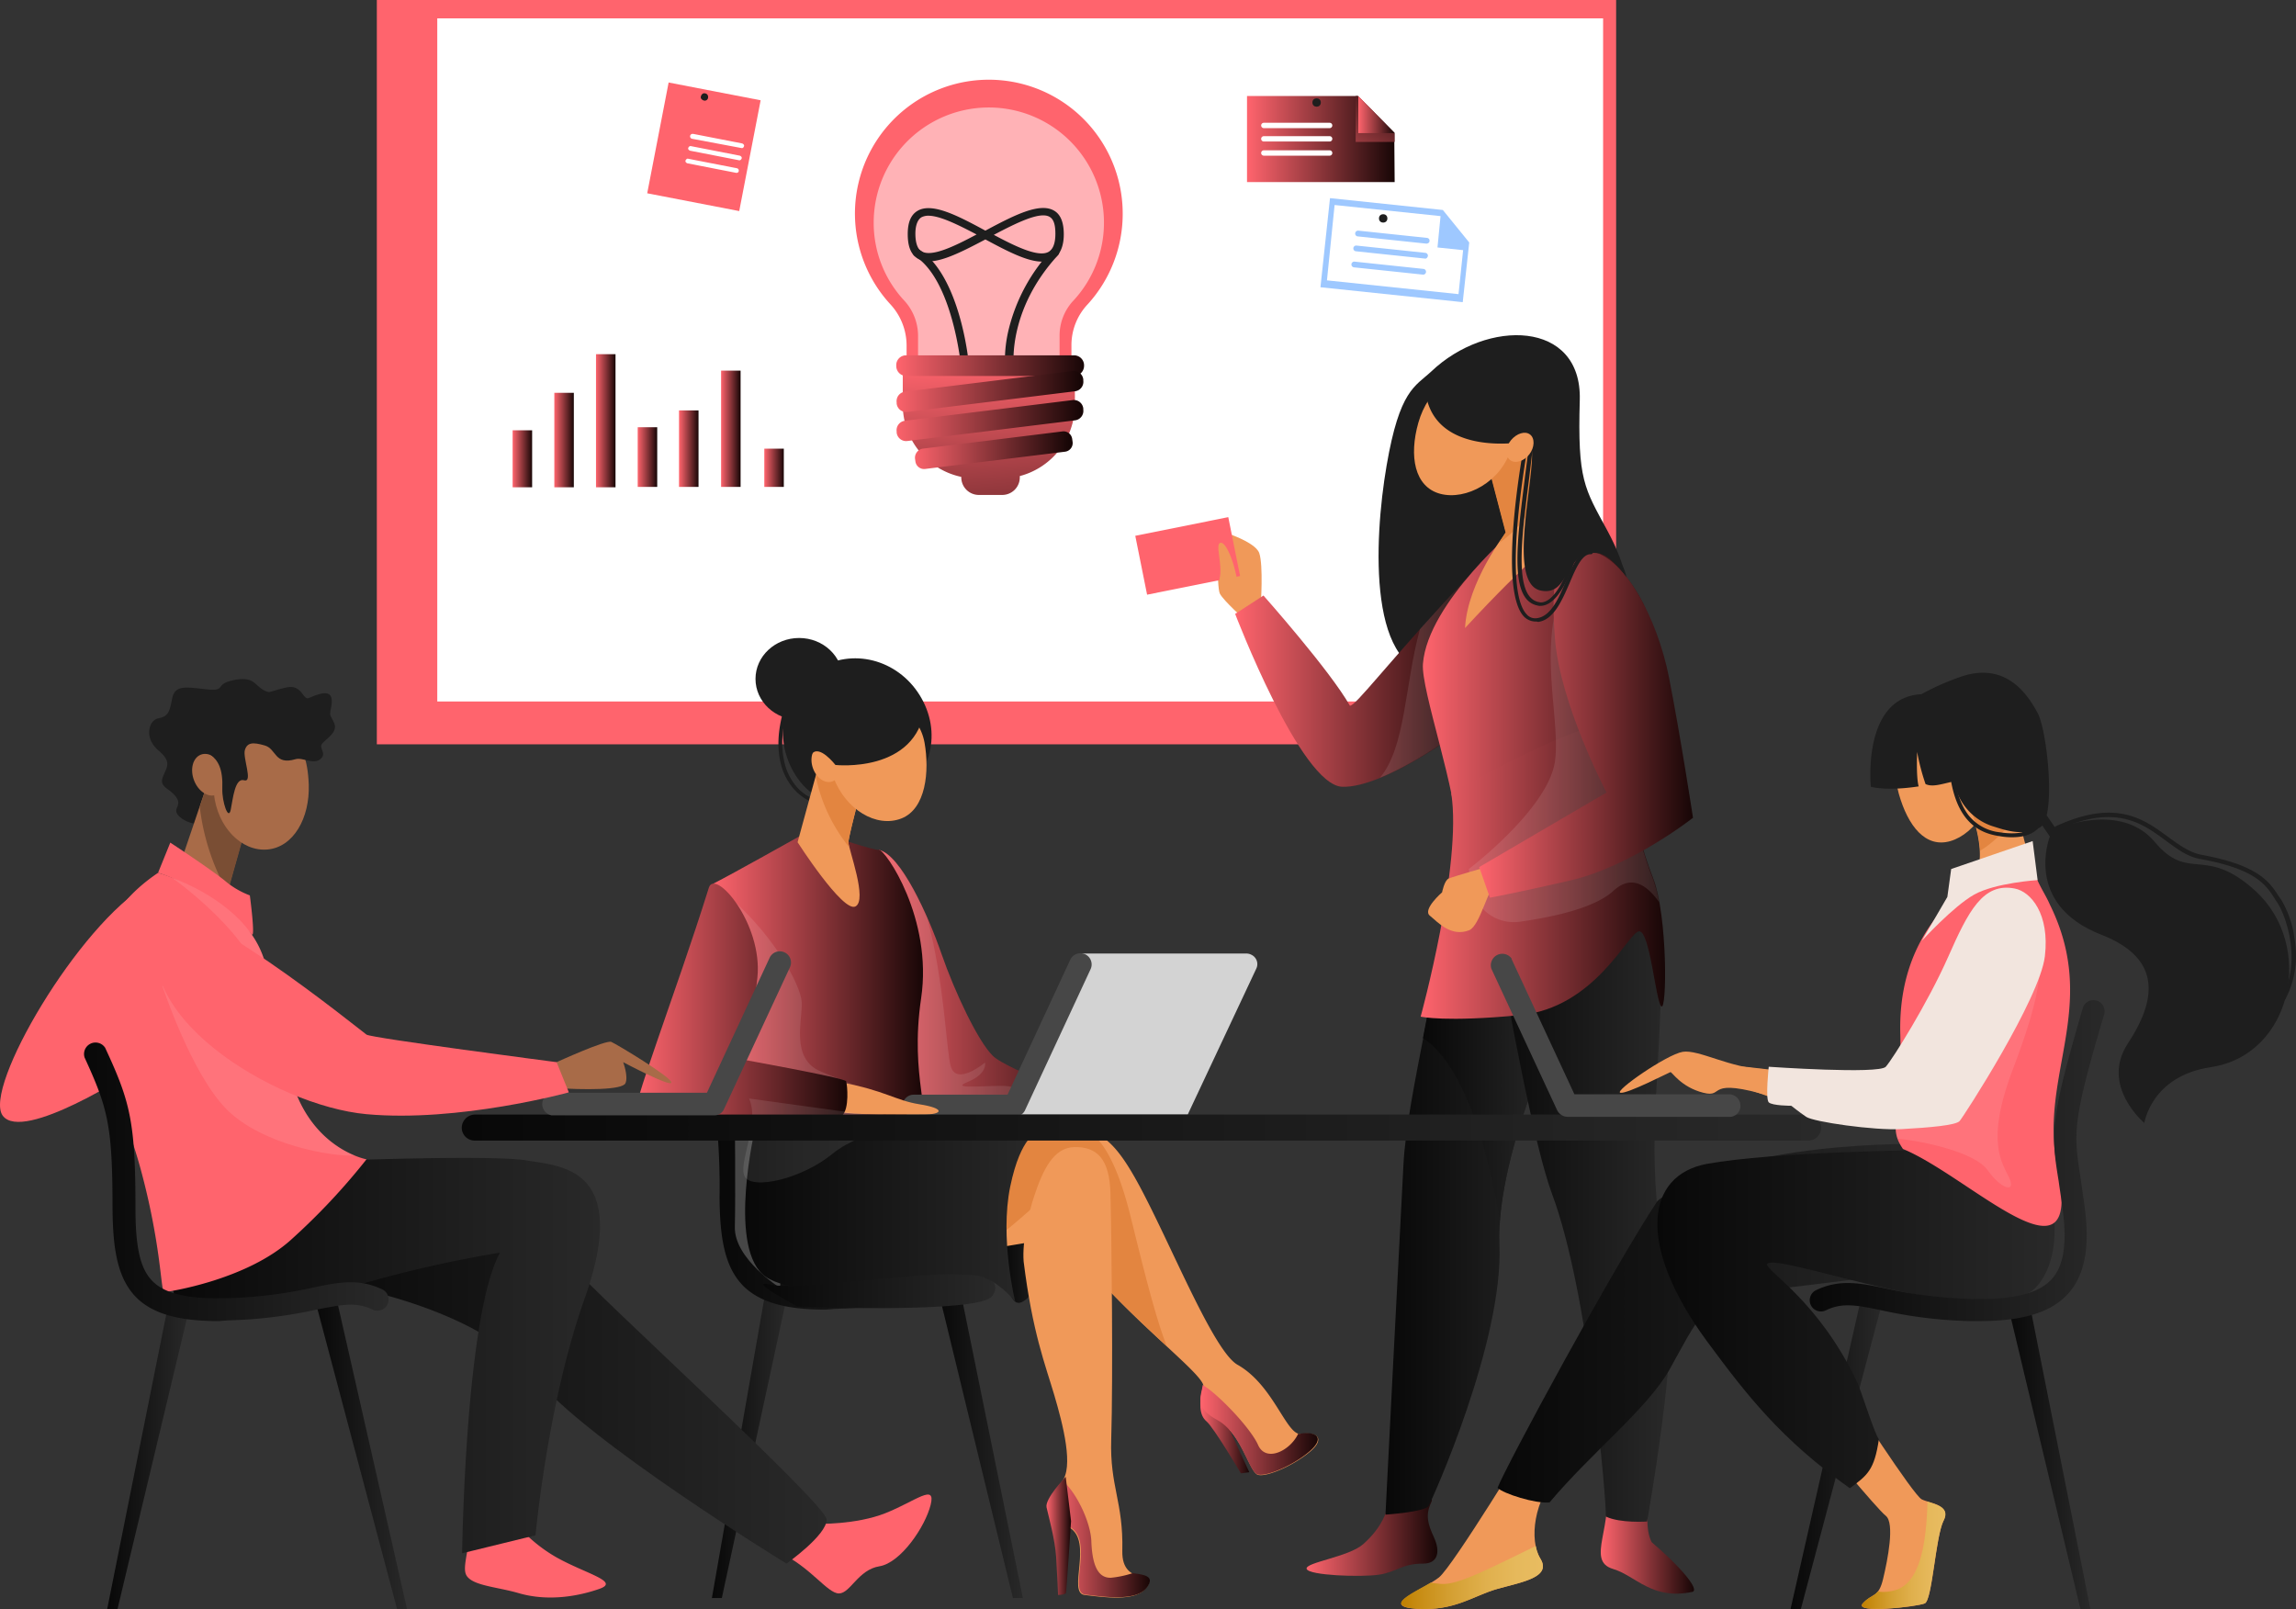 <svg id="Layer_1" data-name="Layer 1" xmlns="http://www.w3.org/2000/svg" xmlns:xlink="http://www.w3.org/1999/xlink" viewBox="0 0 600.27 420.7"><rect x="0" y="0" width="600.27" height="420.7" fill="#333333" stroke="none"/><defs><style>.cls-1{fill:#ff646d;}.cls-11,.cls-2,.cls-47{fill:#fff;}.cls-3{fill:url(#linear-gradient);}.cls-4{fill:url(#linear-gradient-2);}.cls-5{fill:#1e1e1e;}.cls-6{fill:url(#linear-gradient-3);}.cls-7{fill:url(#linear-gradient-4);}.cls-8{fill:url(#linear-gradient-5);}.cls-9{fill:#f09959;}.cls-10{fill:url(#linear-gradient-6);}.cls-11{opacity:0.1;}.cls-11,.cls-47{isolation:isolate;}.cls-12{fill:url(#linear-gradient-7);}.cls-13{fill:#e38540;}.cls-14{fill:url(#linear-gradient-8);}.cls-15{fill:url(#linear-gradient-9);}.cls-16{fill:url(#linear-gradient-10);}.cls-17{fill:url(#linear-gradient-11);}.cls-18{fill:#d3d3d3;}.cls-19{fill:#474747;}.cls-20{fill:url(#linear-gradient-12);}.cls-21{fill:url(#linear-gradient-13);}.cls-22{fill:url(#linear-gradient-14);}.cls-23{fill:url(#linear-gradient-15);}.cls-24{fill:url(#linear-gradient-16);}.cls-25{fill:url(#linear-gradient-17);}.cls-26{fill:url(#linear-gradient-18);}.cls-27{fill:url(#linear-gradient-19);}.cls-28{fill:url(#linear-gradient-20);}.cls-29{fill:url(#linear-gradient-21);}.cls-30{fill:url(#linear-gradient-22);}.cls-31{fill:url(#linear-gradient-23);}.cls-32{fill:url(#linear-gradient-24);}.cls-33{fill:url(#linear-gradient-25);}.cls-34{fill:url(#linear-gradient-26);}.cls-35{fill:url(#linear-gradient-27);}.cls-36{fill:url(#linear-gradient-28);}.cls-37{fill:url(#linear-gradient-29);}.cls-38{fill:url(#linear-gradient-30);}.cls-39{fill:#f2e5de;}.cls-40{fill:url(#linear-gradient-31);}.cls-41{fill:url(#linear-gradient-32);}.cls-42{fill:#a86b48;}.cls-43{fill:#7a4e34;}.cls-44{fill:url(#linear-gradient-33);}.cls-45{fill:url(#linear-gradient-34);}.cls-46{fill:url(#linear-gradient-35);}.cls-47{opacity:0.5;}.cls-48{fill:url(#linear-gradient-36);}.cls-49{fill:url(#linear-gradient-37);}.cls-50{fill:url(#linear-gradient-38);}.cls-51{fill:url(#linear-gradient-39);}.cls-52{fill:url(#linear-gradient-40);}.cls-53{fill:url(#linear-gradient-41);}.cls-54{fill:url(#linear-gradient-42);}.cls-55{fill:url(#linear-gradient-43);}.cls-56{fill:url(#linear-gradient-44);}.cls-57{fill:url(#linear-gradient-45);}.cls-58{fill:url(#linear-gradient-46);}.cls-59{fill:url(#linear-gradient-47);}.cls-60{fill:url(#linear-gradient-48);}.cls-61{fill:url(#linear-gradient-49);}.cls-62{fill:url(#linear-gradient-50);}.cls-63{fill:url(#linear-gradient-51);}.cls-64{fill:#9ec8ff;}</style><linearGradient id="linear-gradient" x1="341.49" y1="-401.44" x2="375.61" y2="-401.44" gradientTransform="matrix(1, 0, 0, -1, 0, -2.04)" gradientUnits="userSpaceOnUse"><stop offset="0" stop-color="#ff646d"/><stop offset="1" stop-color="#170606"/></linearGradient><linearGradient id="linear-gradient-2" x1="418.49" y1="-401.18" x2="442.84" y2="-401.18" xlink:href="#linear-gradient"/><linearGradient id="linear-gradient-3" x1="362.2" y1="-308.99" x2="410.57" y2="-308.99" gradientTransform="matrix(1, 0, 0, -1, 0, -2.04)" gradientUnits="userSpaceOnUse"><stop offset="0" stop-color="#080808"/><stop offset="1" stop-color="#292929"/></linearGradient><linearGradient id="linear-gradient-4" x1="372.05" y1="-279.04" x2="406.55" y2="-279.04" xlink:href="#linear-gradient-3"/><linearGradient id="linear-gradient-5" x1="387.98" y1="-307.92" x2="436.81" y2="-307.92" xlink:href="#linear-gradient-3"/><linearGradient id="linear-gradient-6" x1="322.83" y1="-180.24" x2="384.2" y2="-180.24" xlink:href="#linear-gradient"/><linearGradient id="linear-gradient-7" x1="371.97" y1="-184.02" x2="432.98" y2="-184.02" xlink:href="#linear-gradient"/><linearGradient id="linear-gradient-8" x1="371.4" y1="-229.41" x2="435.3" y2="-229.41" xlink:href="#linear-gradient"/><linearGradient id="linear-gradient-9" x1="386.7" y1="-191.39" x2="442.6" y2="-191.39" xlink:href="#linear-gradient"/><linearGradient id="linear-gradient-10" x1="226.78" y1="-257.66" x2="289.2" y2="-257.66" xlink:href="#linear-gradient"/><linearGradient id="linear-gradient-11" x1="186" y1="-261.29" x2="241.55" y2="-261.29" xlink:href="#linear-gradient"/><linearGradient id="linear-gradient-12" x1="166.08" y1="-263.74" x2="221.52" y2="-263.74" xlink:href="#linear-gradient"/><linearGradient id="linear-gradient-13" x1="186.06" y1="-380.69" x2="205.56" y2="-380.69" gradientTransform="matrix(1, 0, 0, -1, 0.02, -2.04)" xlink:href="#linear-gradient-3"/><linearGradient id="linear-gradient-14" x1="245.14" y1="-379.29" x2="267.44" y2="-379.29" gradientTransform="matrix(1, 0, 0, -1, 0.02, -2.04)" xlink:href="#linear-gradient-3"/><linearGradient id="linear-gradient-15" x1="187.45" y1="-319.17" x2="260.1" y2="-319.17" xlink:href="#linear-gradient-3"/><linearGradient id="linear-gradient-16" x1="262.3" y1="-319.91" x2="275.45" y2="-319.91" xlink:href="#linear-gradient-3"/><linearGradient id="linear-gradient-17" x1="313.87" y1="-375.84" x2="326.69" y2="-375.84" xlink:href="#linear-gradient"/><linearGradient id="linear-gradient-18" x1="313.98" y1="-375.88" x2="344.6" y2="-375.88" xlink:href="#linear-gradient"/><linearGradient id="linear-gradient-19" x1="275.45" y1="-404.44" x2="300.6" y2="-404.44" xlink:href="#linear-gradient"/><linearGradient id="linear-gradient-20" x1="273.58" y1="-403.59" x2="279.96" y2="-403.59" xlink:href="#linear-gradient"/><linearGradient id="linear-gradient-21" x1="194.78" y1="-319.69" x2="271.31" y2="-319.69" xlink:href="#linear-gradient-3"/><linearGradient id="linear-gradient-22" x1="199.61" y1="-339.63" x2="259.58" y2="-339.63" xlink:href="#linear-gradient-3"/><linearGradient id="linear-gradient-23" x1="120.7" y1="-296.84" x2="476.1" y2="-296.84" xlink:href="#linear-gradient-3"/><linearGradient id="linear-gradient-24" x1="391.5" y1="-348" x2="506.51" y2="-348" xlink:href="#linear-gradient-3"/><linearGradient id="linear-gradient-25" x1="525.15" y1="-383.59" x2="546.53" y2="-383.59" gradientTransform="matrix(1, 0, 0, -1, 0.02, -2.04)" xlink:href="#linear-gradient-3"/><linearGradient id="linear-gradient-26" x1="468.14" y1="-382.24" x2="492.29" y2="-382.24" gradientTransform="matrix(1, 0, 0, -1, 0.02, -2.04)" xlink:href="#linear-gradient-3"/><linearGradient id="linear-gradient-27" x1="433.28" y1="-344.44" x2="537.15" y2="-344.44" xlink:href="#linear-gradient-3"/><linearGradient id="linear-gradient-28" x1="473.11" y1="-305.49" x2="550.2" y2="-305.49" xlink:href="#linear-gradient-3"/><linearGradient id="linear-gradient-29" x1="366.3" y1="-414.48" x2="403.32" y2="-414.48" gradientTransform="matrix(1, 0, 0, -1, 0, -2.04)" gradientUnits="userSpaceOnUse"><stop offset="0" stop-color="#bf8000"/><stop offset="0.12" stop-color="#c78c13"/><stop offset="0.37" stop-color="#d5a135"/><stop offset="0.6" stop-color="#e0b04d"/><stop offset="0.82" stop-color="#e6b95c"/><stop offset="1" stop-color="#e8bc61"/></linearGradient><linearGradient id="linear-gradient-30" x1="486.75" y1="-408.66" x2="508.6" y2="-408.66" xlink:href="#linear-gradient-29"/><linearGradient id="linear-gradient-31" x1="72.22" y1="-358.14" x2="216.1" y2="-358.14" xlink:href="#linear-gradient-3"/><linearGradient id="linear-gradient-32" x1="41.3" y1="-356.46" x2="156.84" y2="-356.46" xlink:href="#linear-gradient-3"/><linearGradient id="linear-gradient-33" x1="28.04" y1="-383.59" x2="49.44" y2="-383.59" gradientTransform="matrix(1, 0, 0, -1, 0.02, -2.04)" xlink:href="#linear-gradient-3"/><linearGradient id="linear-gradient-34" x1="82.3" y1="-382.24" x2="106.45" y2="-382.24" gradientTransform="matrix(1, 0, 0, -1, 0.02, -2.04)" xlink:href="#linear-gradient-3"/><linearGradient id="linear-gradient-35" x1="21.74" y1="-310.81" x2="101.4" y2="-310.81" xlink:href="#linear-gradient-3"/><linearGradient id="linear-gradient-36" x1="256.6" y1="-95.75" x2="262.2" y2="-169.88" xlink:href="#linear-gradient"/><linearGradient id="linear-gradient-37" x1="257.97" y1="-95.64" x2="263.57" y2="-169.77" xlink:href="#linear-gradient"/><linearGradient id="linear-gradient-38" x1="234.29" y1="-97.64" x2="283.45" y2="-97.64" xlink:href="#linear-gradient"/><linearGradient id="linear-gradient-39" x1="233.58" y1="-103.76" x2="282.45" y2="-103.76" gradientTransform="matrix(1, 0, 0, -1, -0.12, -0.53)" xlink:href="#linear-gradient"/><linearGradient id="linear-gradient-40" x1="233.58" y1="-111.38" x2="282.45" y2="-111.38" gradientTransform="matrix(1, 0, 0, -1, -0.13, -0.54)" xlink:href="#linear-gradient"/><linearGradient id="linear-gradient-41" x1="238.38" y1="-119.14" x2="279.56" y2="-119.14" gradientTransform="matrix(1, 0, 0, -1, -0.12, -0.53)" xlink:href="#linear-gradient"/><linearGradient id="linear-gradient-42" x1="134.01" y1="-121.99" x2="139.15" y2="-121.99" gradientTransform="matrix(1, 0, 0, -1, 0.02, -2.04)" xlink:href="#linear-gradient"/><linearGradient id="linear-gradient-43" x1="199.84" y1="-124.34" x2="204.97" y2="-124.34" gradientTransform="matrix(1, 0, 0, -1, 0.02, -2.04)" xlink:href="#linear-gradient"/><linearGradient id="linear-gradient-44" x1="155.78" y1="-112.04" x2="160.91" y2="-112.04" gradientTransform="matrix(1, 0, 0, -1, 0.02, -2.04)" xlink:href="#linear-gradient"/><linearGradient id="linear-gradient-45" x1="166.66" y1="-121.54" x2="171.79" y2="-121.54" gradientTransform="matrix(1, 0, 0, -1, 0.02, -2.04)" xlink:href="#linear-gradient"/><linearGradient id="linear-gradient-46" x1="177.54" y1="-119.34" x2="182.68" y2="-119.34" gradientTransform="matrix(1, 0, 0, -1, 0.02, -2.04)" xlink:href="#linear-gradient"/><linearGradient id="linear-gradient-47" x1="144.89" y1="-117.09" x2="150.03" y2="-117.09" gradientTransform="matrix(1, 0, 0, -1, 0.02, -2.04)" xlink:href="#linear-gradient"/><linearGradient id="linear-gradient-48" x1="188.46" y1="-114.14" x2="193.6" y2="-114.14" gradientTransform="matrix(1, 0, 0, -1, 0.02, -2.04)" xlink:href="#linear-gradient"/><linearGradient id="linear-gradient-49" x1="326.08" y1="-38.39" x2="364.63" y2="-38.39" xlink:href="#linear-gradient"/><linearGradient id="linear-gradient-50" x1="346.42" y1="-50.53" x2="365.88" y2="-24.67" gradientTransform="matrix(1, 0, 0, -1, 0.02, -2.04)" xlink:href="#linear-gradient"/><linearGradient id="linear-gradient-51" x1="355.08" y1="-31.99" x2="364.63" y2="-31.99" gradientTransform="matrix(1, 0, 0, -1, 0.02, -2.04)" xlink:href="#linear-gradient"/></defs><title>ghostwriting-processs-3</title><g id="Illustration"><rect class="cls-1" x="98.52" width="324" height="194.6"/><rect class="cls-2" x="114.32" y="4.8" width="304.8" height="178.6"/><path class="cls-3" d="M362.7,386.8c1.8,7.1-1.7,12.8-6.3,16.9-3.8,3.4-15.4,4.8-14.8,6.5s14.2,2.2,18.9,1.5,5.9-2.9,11.6-2.9c3.8,0,4.5-3.1,2.8-6.8s-2.3-5.9-.7-9.3S362.7,386.8,362.7,386.8Z" transform="translate(0.02)"/><path class="cls-4" d="M431.1,386.8c-.3,7.4-1.1,12.9.7,16.4,7,5.9,12.8,12.5,10.6,13-10.6,2.2-14.7-4.2-20.7-6-7.4-2.2.7-11.5-2.2-23.4-1.6-6.6,11.1-5,11.1-5Z" transform="translate(0.02)"/><path class="cls-5" d="M374.2,97.1c14.5-13.8,39.4-13.5,38.8,7.5s1.2,23,7.2,34.1c20.7,38.3-24.7,36.1-43.7,37.3s-17.4-34.5-14-54.3S369.9,101.1,374.2,97.1Z" transform="translate(0.02)"/><path class="cls-6" d="M381,217.9c-4.7,39.1-13.1,68-14.1,86.6s-4.7,91.5-4.7,91.5,10.4-.7,11.3-2.3S393,350.9,392,325.5s18.5-64.2,18.5-64.2l-4.7-38Z" transform="translate(0.02)"/><path class="cls-7" d="M385.4,234.9l-7.3,3c-2,12.4-4.2,23.6-6.1,33.5,11.6,7.5,17.6,32.5,20.1,47.7,1.3-17.1,9.4-37.7,14.4-49.1Z" transform="translate(0.02)"/><path class="cls-8" d="M419.1,213.9s15.7,20,15.2,42.7c-.8,34.6-4.5,44.5,2,80.7,2.6,14.2-5.7,60.5-5.7,60.5s-7,.5-10.8-1.3c.3-3.4-4.5-58.8-14-84.2-4.6-12.3-11-46.8-14.5-66.6s-4.1-23.9-2.8-23.9S419.1,213.9,419.1,213.9Z" transform="translate(0.02)"/><path class="cls-9" d="M329.6,158.2s.7-10.4-.4-13.6-10.8-6-10.8-6-.4,14.8.5,16.6,6.7,7,6.7,7Z" transform="translate(0.02)"/><path class="cls-10" d="M383.8,150.7c-22.1,23.8-29.3,33.8-30.9,33.8-5.2-9.2-22.6-28.8-22.6-28.8l-7.4,4.8s17.1,44.8,28,45.2,33-15.4,33.3-17.3S383.8,150.7,383.8,150.7Z" transform="translate(0.02)"/><path class="cls-11" d="M360.8,203.3c10.8-4.4,23.2-13.6,23.4-14.9.3-1.8-.4-37.7-.4-37.7q-7.2,7.8-12.6,13.8C367.2,179.2,367.5,195.2,360.8,203.3Z" transform="translate(0.02)"/><path class="cls-12" d="M406.2,135.1s21.1,10.6,25.8,29.3-9,41.9-10.7,54.2-40.2,14.5-40.2,1.3c0-12.7-9.7-39.6-9.1-46.4,1.3-16.1,24.8-35.8,24.8-35.8Z" transform="translate(0.02)"/><path class="cls-9" d="M400.1,110.8l9.1,28s-9.7,7.5-26.2,25.4c.6-12,10.7-25,10.7-25l-6.9-26.4Z" transform="translate(0.02)"/><path class="cls-13" d="M404.3,123.8l-4.2-13-13.4,2,6.9,26.4s-.7,1.1-1.6,2.7A31.12,31.12,0,0,0,404.3,123.8Z" transform="translate(0.02)"/><path class="cls-9" d="M395.1,117.1c-2.5,8.9-11.9,13.8-18.6,12s-8.2-9.8-5.7-18.6,9.9-14.6,16.6-12.8S397.6,108.2,395.1,117.1Z" transform="translate(0.02)"/><path class="cls-14" d="M379.4,207.4c2.9,18.6-8,58.4-8,58.4s6.5,1.5,26-.4,28.1-21.3,31-21.9,4.4,18.1,5.9,19.6,1.7-23.5-2.1-33.4c-6.7-17.4-5.4-24.8-2.9-35.4C433.7,175.5,379.4,207.4,379.4,207.4Z" transform="translate(0.02)"/><path class="cls-11" d="M433.7,235.8a32.23,32.23,0,0,0-1.6-6.1c-6.7-17.4-5.4-24.8-2.9-35.4a8.33,8.33,0,0,0,.3-2.2q.9-2.85,1.5-5.7l-2.3-20.6-16.4-19.5c-12.3,18-4,40.4-5.8,52.8S384,227.2,384,227.2l.7,4.4a11.19,11.19,0,0,0,12.5,9.4c8.5-1.2,19.6-3.5,24.6-8.1S430.9,231.9,433.7,235.8Z" transform="translate(0.02)"/><path class="cls-9" d="M388.9,226.6s-9.1,2.6-10.2,3.1-1.7,3.6-1.7,3.6-5.2,4.5-3.2,6.1,5.5,5.7,10.3,3.8c2.9-1.2,5.1-11.8,7-11.9S388.9,226.6,388.9,226.6Z" transform="translate(0.02)"/><path class="cls-15" d="M414.7,144c9.7.3,18.6,17.8,21.6,33s6.3,36.8,6.3,36.8-16.1,12.7-32.1,16.4c-13.9,3.2-21,4.5-21,4.5l-2.8-8L420,207.2s-12.2-23.1-13.5-40.4S407.3,143.9,414.7,144Z" transform="translate(0.02)"/><rect class="cls-1" x="298.09" y="137.49" width="24.8" height="15.7" transform="translate(-22.51 63.95) rotate(-11.35)"/><path class="cls-9" d="M323.8,157c.3-6.4-2.8-15.1-4.6-15.1s.6,5.7-.4,9.5C318.2,153.5,323.8,157,323.8,157Z" transform="translate(0.02)"/><path class="cls-5" d="M372.5,100.4c.5,17.5,20.9,16.1,26.5,15s-6.8,36.8,3.8,39c7.8,1.6,6-10.6,14.7-9.8,3.8.4,7.7,6.3,7.7,6.3a12,12,0,0,0-3.5-6.3c-2.9-2.6-10.6-18.8-12.6-30.4s-15.7-19.1-19.8-19.3-14,4.4-14,4.4Z" transform="translate(0.02)"/><path class="cls-5" d="M402.7,158.4a2,2,0,0,1-.8-.1c-3.4-.7-5.1-4.3-5.2-11.3-.1-6,.9-13.6,1.9-21.7.4-3.3.9-6.7,1.2-9.9a.56.56,0,0,1,.6-.5h0a.56.56,0,0,1,.5.6c-.4,3.3-.8,6.7-1.2,10-2,15.7-3.9,30.5,2.5,31.9.2,0,.4.1.6.1,3.7,0,7-7.2,8.9-14.2a.62.62,0,0,1,.6-.4h0a.62.62,0,0,1,.4.6h0C411.3,148.1,407.9,158.4,402.7,158.4Z" transform="translate(0.02)"/><path class="cls-5" d="M401.4,162.5a4.34,4.34,0,0,1-3-1.3c-7-7.4-.1-44.2.2-45.8a.45.45,0,0,1,.6-.3.66.66,0,0,1,.4.5v.1c-.1.4-7.1,37.9-.5,44.9a2.94,2.94,0,0,0,2.8,1c3.6-.5,5.7-5.4,7.5-9.7s3.5-8.1,6.5-8a.47.47,0,0,1,.5.5h0a.47.47,0,0,1-.5.5h-.1c-2.2,0-3.8,3.6-5.4,7.4-2,4.6-4.2,9.8-8.3,10.3A2,2,0,0,0,401.4,162.5Z" transform="translate(0.02)"/><path class="cls-9" d="M399.8,118.8c-1.4,1.8-3.7,2.5-5,1.5s-1.3-3.4.2-5.2,3.7-2.5,5-1.5S401.2,117,399.8,118.8Z" transform="translate(0.02)"/><path class="cls-5" d="M241.4,183.5c5,10,.9,21.4-8.9,25.5s-20.6,1.8-25.6-8.2-1.3-21.9,8.3-26.7S236.4,173.5,241.4,183.5Z" transform="translate(0.02)"/><path class="cls-5" d="M214.5,210.1c-1.1,0-3.3-.4-6-2.8a15.79,15.79,0,0,1-4.6-8.6c-.9-4.5-.3-9.7,1.7-15.4a.47.47,0,0,1,.9.3h0c-1.9,5.6-2.5,10.6-1.6,14.9a14.79,14.79,0,0,0,4.2,8.1c3.5,3.1,5.8,2.5,5.9,2.5a.49.49,0,0,1,.6.3h0a.44.44,0,0,1-.4.6C215.1,210.1,214.8,210.1,214.5,210.1Z" transform="translate(0.02)"/><path class="cls-16" d="M229.8,222.2c5.7,1.3,12.8,17,16.3,27.1s9.5,22.8,13.4,26.7,29.7,13,29.7,13-63.7.1-62.4,0S229.8,222.2,229.8,222.2Z" transform="translate(0.02)"/><path class="cls-11" d="M263.6,284c-3.5-.5-16.1,1.1-10.7-1.1s4.6-5.1,4.6-5.1-7.6,6.4-9,.8c-1.2-4.8-1.6-21.7-6.1-38.6-3.7-8.4-8.6-16.8-12.6-17.7,0,0-.1,6-.4,14.3,1.6,18.5,4.2,45.7,4.9,52.5h34.4l7.9-.4C276.5,288.7,267,284.5,263.6,284Z" transform="translate(0.02)"/><path class="cls-17" d="M208.9,218.7s-18,10.1-22.2,12.2,11.8,65,15.3,67.7,34.8.5,38.4-2.9-2.7-13.8.4-34.7-9.4-38.9-11-38.8-12.1-3.5-12.1-3.5Z" transform="translate(0.02)"/><path class="cls-11" d="M202,298.6c3.6,2.7,25.9,2.8,35.5-.2,1.1-.3,6-2.3,6.1-4.1-1.1-.2-5.7.3-7.6-.1-6.4-1.5-10-9.5-10-9.5s-3.6-1.3-11.5-4.6-4.7-13.5-4.9-18-7.8-19.1-22.2-30.3l-1.3.6C185.1,242.7,198.7,296.1,202,298.6Z" transform="translate(0.02)"/><path class="cls-18" d="M325.9,249.3H282.5l-19.8,42.1h47.8l17.9-38.1a2.7,2.7,0,0,0-1.3-3.7,2.66,2.66,0,0,0-1.2-.3Z" transform="translate(0.02)"/><path class="cls-19" d="M265.3,292H239.2a2.91,2.91,0,1,1-.4-5.8h24.6l16.4-35.3a2.93,2.93,0,1,1,5.3,2.5l-17.2,37A3.08,3.08,0,0,1,265.3,292Z" transform="translate(0.02)"/><path class="cls-9" d="M220,283c11.3,2.1,14.1,4.7,20.3,5.7,7,1.1,6.2,2.7,1,2.7s-18.3.2-22.8-.8S220,283,220,283Z" transform="translate(0.02)"/><path class="cls-20" d="M185.3,232.1c-8.7,27.8-21,59.3-19,59.3s51.8,2,53.8.3,1.4-8.1,1.1-9-28.3-5.9-28.3-5.9,3.7-7.2,5.1-21.3S186.9,226.9,185.3,232.1Z" transform="translate(0.02)"/><path class="cls-9" d="M215.5,194.6l-7,25.6s11.8,18.4,15.1,16.8-1.8-15-1.8-16.8,5.1-20.5,5.1-20.5Z" transform="translate(0.02)"/><path class="cls-13" d="M222,221.5a5.85,5.85,0,0,1-.2-1.3c0-1.8,5.1-20.5,5.1-20.5l-11.3-5-2.3,8.5A43,43,0,0,0,222,221.5Z" transform="translate(0.02)"/><path class="cls-9" d="M241.7,194.2c1.3,7.4.4,17.3-6.1,19.8s-14.5-2.3-17.7-10.7-.4-17.2,6.1-19.8S240.1,185.3,241.7,194.2Z" transform="translate(0.02)"/><path class="cls-9" d="M219.4,198.4c.9,2.6.1,5.2-1.8,5.9s-4.2-.9-5.1-3.5-.1-5.2,1.8-5.9S218.5,195.8,219.4,198.4Z" transform="translate(0.02)"/><path class="cls-5" d="M241.8,184.9c-2.2,17.4-23.4,15.1-23.4,15.1s-4.4-5.7-6.3-2.7,2.7-17.6,14.9-18.3C230.9,178.9,241.8,184.9,241.8,184.9Z" transform="translate(0.02)"/><ellipse class="cls-5" cx="208.92" cy="177.5" rx="11.4" ry="10.7"/><polygon class="cls-21" points="186.12 417.8 188.72 417.8 205.62 339.5 199.82 339.5 186.12 417.8"/><polygon class="cls-22" points="267.42 417.8 264.82 417.8 245.12 336.7 250.92 336.7 267.42 417.8"/><path class="cls-23" d="M215.9,342.4c-10.5,0-17.1-1.9-21.4-6-5.2-5.1-6.3-13-6.4-23.4a174.46,174.46,0,0,0-.6-17.7,2.94,2.94,0,0,1,5.8-1v.3a169.33,169.33,0,0,1,.7,18.3c0,10.5,1.4,16,4.6,19.2s9.3,4.6,19.5,4.3a116.09,116.09,0,0,0,22-2.7c7.1-1.5,12.3-2.5,18.4.4a2.93,2.93,0,0,1-2.5,5.3c-4.3-2.1-8-1.3-14.7,0a119.49,119.49,0,0,1-23,2.8Z" transform="translate(0.02)"/><path class="cls-19" d="M192.1,291.7l16.1.7-4.3,44.3s-12-7.6-11.8-15.9S192.1,291.7,192.1,291.7Z" transform="translate(0.02)"/><path class="cls-9" d="M271.3,295.9c13.6-2.1,18.2-1.4,26.5,14s19.4,43.3,25.7,46.9c9.6,5.4,12.8,18.7,16.7,18.1s6.5,1.1,2.2,4.7-11.2,6.6-13.5,6-4.2-10.8-10.4-14.1-4.3-6-3.9-9-18-16.4-31.9-33.2c-8.5-10.2-12.9-17-13.5-23.2A15.67,15.67,0,0,1,271.3,295.9Z" transform="translate(0.02)"/><path class="cls-13" d="M305,351.9c-3.1-8-6.3-21.2-9.3-33.3-4.2-17.2-8.7-21.3-11.5-23.1-3.4-.9-7.4-.5-12.9.4a15.8,15.8,0,0,0-2.1,10.2c.6,6.1,5,12.9,13.5,23.2C290,338,298.5,345.9,305,351.9Z" transform="translate(0.02)"/><path class="cls-24" d="M275.5,309.5s-3.6,27.2-7,30c-2.4,2-4.1,2.1-5.8-6s2.6-38.4,2.6-38.4Z" transform="translate(0.02)"/><polygon class="cls-9" points="272.62 324.2 239.22 329.8 258.02 302.8 272.42 299.8 281.02 301.8 272.62 324.2"/><path class="cls-25" d="M314.5,362.4c-1.1,4.4-1,7.6.9,9.2s9,13.6,9,13.6l2.2-.3-5.1-11Z" transform="translate(0.02)"/><path class="cls-26" d="M328.8,385.5c2.4.6,9.3-2.4,13.5-6s1.8-5.3-2.2-4.7a.85.85,0,0,1-.7,0c-2,4.4-8.4,7.7-10.5,3s-10.9-13.7-14.5-15.7v.2c-.4,2.9-2.3,5.6,3.9,9S326.5,384.9,328.8,385.5Z" transform="translate(0.02)"/><path class="cls-13" d="M203.1,296.9c-11.9,21.3-3.8,34.8,10.6,36.2s37.2-1.3,50.4-12.3,24.1-22.7,22.6-24.4S203.1,296.9,203.1,296.9Z" transform="translate(0.02)"/><path class="cls-9" d="M270.3,312.9c2.4-7.3,5.2-12.9,10.6-13,5.7-.1,9.2,2.9,9.4,12.2.3,11.1.7,47.9.2,64.2-.4,12.4,3.2,16.3,2.9,29.2-.2,9.7,10.1,4.8,6.1,9.8-2.8,3.5-10.9,2.3-16,1.7-4.5-.6,2.3-14-3.9-17.6-5.3-3.1-5.4-8.1-2.1-11.9s.4-15-1.9-22.8-5.7-16.3-8-34.9C267.2,324.5,268.9,317.2,270.3,312.9Z" transform="translate(0.02)"/><path class="cls-27" d="M296.1,411.3a26.22,26.22,0,0,1-5.7,1.2c-3.7.1-4.9-4-5.1-9.6-.2-4.9-3.8-12.5-7.4-15.7l-.2.2c-3.4,3.8-3.3,8.8,2.1,11.9,6.2,3.6-.6,17,3.9,17.6,5,.6,13.2,1.8,16-1.7C302.2,412,299,411.7,296.1,411.3Z" transform="translate(0.02)"/><path class="cls-28" d="M278.6,386.1s-5.5,5.7-5,8,2.2,8.3,2.5,13,.5,9.9.5,9.9,2,0,2.1-.6,1.3-18.7,1.3-18.7Z" transform="translate(0.02)"/><path class="cls-29" d="M197.4,295s-7,29.8,1.9,38.1,45.8.8,54.5.3c5.9-.3,11.6,6.9,11.6,6.9s-4.1-16.6-1.3-30.1,7.3-14.3,7.3-14.3l-6-.8Z" transform="translate(0.02)"/><path class="cls-11" d="M195.8,287.2c3,6.4-3.2,17.4-1,20.6s14.7.5,22.9-6.2,23.8-8.1,23.8-8.1Z" transform="translate(0.02)"/><path class="cls-30" d="M208.5,341.6c24.8.9,51,.5,51-3.2s-1.1-6.3-20.4-4.8-32.3,3.5-38.1,2.2S208.5,341.6,208.5,341.6Z" transform="translate(0.02)"/><path class="cls-31" d="M124.1,291.4H472.7a3.37,3.37,0,0,1,3.4,3.4h0a3.37,3.37,0,0,1-3.4,3.4H124.1a3.37,3.37,0,0,1-3.4-3.4h0a3.5,3.5,0,0,1,3.4-3.4Z" transform="translate(0.02)"/><path class="cls-9" d="M519.9,200.8c2.4,8.5-3.5,17.2-10,19.1s-11.1-3.9-13.5-12.4.9-16.9,7.4-18.7S517.5,192.3,519.9,200.8Z" transform="translate(0.02)"/><path class="cls-9" d="M483.6,365.1s16.6,25.8,18.8,26.9,7.8,1.4,5.7,5.6-2.9,20.7-4.9,21.6-18.8,2.8-16.2,0,4.1-1.4,5.3-6.4,3.1-14.6.7-16.5-17-19.6-17-19.6Z" transform="translate(0.02)"/><path class="cls-9" d="M400.1,376.2s-20.2,33.2-23.9,36.2-16.1,7.5-6,8.2,14.9-3.4,21.3-5.2,14.2-3,11.2-7.9-1.7-15.5,4.7-22.2S400.1,376.2,400.1,376.2Z" transform="translate(0.02)"/><path class="cls-32" d="M503,299.1s-49.9-1.3-69.7,14.9c-11.6,17.5-39.6,69.3-41.8,75,1.5,1.5,9.9,4.2,13.6,3.8,11-13.1,25.6-24.5,31.4-34.8,7.1-12.7,9.3-19,20.9-20.2s37.7-4.9,45.6-4.9S503,299.1,503,299.1Z" transform="translate(0.02)"/><polygon class="cls-33" points="546.52 420.7 543.92 420.7 525.22 342.4 530.92 342.4 546.52 420.7"/><polygon class="cls-34" points="468.12 420.7 470.82 420.7 492.32 339.7 486.52 339.7 468.12 420.7"/><path class="cls-35" d="M531.4,295.7l-29,5s-38.6.4-56.2,3.6c-16,3-18.4,21.2,0,46.3,10.5,14.2,19.3,25.6,37.4,38.5,4.6-3.4,6.4-4.7,7.6-12.8-1.3-1.8-4.7-13-5.8-15.2-10-20.9-23.3-28.5-23.5-30.6,2.2-3.6,59.4,19,70.7,5.7C543.5,323.5,531.4,295.7,531.4,295.7Z" transform="translate(0.02)"/><path class="cls-1" d="M532.6,230a30.62,30.62,0,0,0-22.7,5.6c-6.4,6.5-13.6,17.2-13.1,34.8.6,22.4-3.5,23.9.7,30,17.5,7.2,47.5,38.3,40.4,5-5.1-24.1,11.2-42.1-2-68.9C535,234.4,533.6,232.3,532.6,230Z" transform="translate(0.02)"/><path class="cls-11" d="M496.8,278.9c-.4,11.7-2,15.1-.7,18.8,7.1.7,20.2,3.6,23.5,8.2,3.7,5.2,7.5,6,5.7,2.1s-6.3-9.3.8-28.1,10.5-31.5,3.5-44.6Z" transform="translate(0.02)"/><path class="cls-9" d="M532.6,230a92.52,92.52,0,0,1-5.9-23.7l-12.3,3.6s7,15.7.3,21.3a50.07,50.07,0,0,0-4.8,4.4A30.62,30.62,0,0,1,532.6,230Z" transform="translate(0.02)"/><path class="cls-13" d="M527.2,209.3l-2.6-2.3-10,3v.1a39.74,39.74,0,0,1,3.1,12.3c3-1.8,6.3-4.8,10-9.9A25.51,25.51,0,0,1,527.2,209.3Z" transform="translate(0.02)"/><path class="cls-9" d="M524,233.5c-12.7,4.4-11.3,17.8-23,37.5-6,10.2-11.7,10.1-11.7,10.1a272.58,272.58,0,0,1-31.3-2c-10.7-1.3-11.4,1.9-4,4.6,15.1,5.4,30.7,11.2,43.3,9.8s34.2-33.6,35.3-41.9C534.2,239.9,530.4,231.3,524,233.5Z" transform="translate(0.02)"/><path class="cls-36" d="M517.4,345.4H515a119.49,119.49,0,0,1-23-2.8c-6.7-1.4-10.4-2.1-14.7,0a2.93,2.93,0,0,1-2.5-5.3h0c6.1-2.9,11.3-1.9,18.4-.4a116.09,116.09,0,0,0,22,2.7c11,.3,17.8-1.4,21.2-5.2,3.1-3.4,4-9.1,2.9-17.9-.4-3-.8-5.5-1.1-7.7-1-6.1-1.6-10.2-.8-16.5.7-5.8,2.7-13.6,7.1-28.7a2.91,2.91,0,1,1,5.6,1.6h0c-8.4,28.2-8,31-6.2,42.6.3,2.2.7,4.7,1.1,7.8,1.4,10.6,0,17.8-4.3,22.6S529.1,345.4,517.4,345.4Z" transform="translate(0.02)"/><path class="cls-37" d="M401.5,404.2c-13.4,6.5-20.6,10.3-24.9,9.9-1-.1-1.9-.2-2.6-.3-4.8,2.8-12.4,6.1-3.8,6.8,10.1.7,14.9-3.4,21.3-5.2s14.2-3,11.2-7.9A9.33,9.33,0,0,1,401.5,404.2Z" transform="translate(0.02)"/><path class="cls-38" d="M503.9,392.6c-.3,10.6-1.8,21.1-8.3,23.1a10.64,10.64,0,0,1-4.7.4c-1,1.3-2.3,1.3-3.9,3.1-2.5,2.8,14.3.8,16.2,0s2.8-17.4,4.9-21.6C509.9,394.2,506.4,393.4,503.9,392.6Z" transform="translate(0.02)"/><path class="cls-19" d="M452.3,292H409.8a3.13,3.13,0,0,1-2.7-1.7l-17.2-37a3,3,0,0,1,5.2-2.8h0a.37.37,0,0,1,.1.3l16.4,35.3h40.6a3,3,0,0,1,2.8,3.1,2.84,2.84,0,0,1-2.7,2.8Z" transform="translate(0.02)"/><path class="cls-9" d="M461.2,279.5c-8.6-.1-17.1-5.2-21.3-4.5s-18,10.3-16.3,10.7,12.7-5.3,13.1-5.4,2.7,3.9,8.6,5.4,0-4.4,18.2,1.1C475.2,290.4,461.2,279.5,461.2,279.5Z" transform="translate(0.02)"/><path class="cls-39" d="M531.4,219.9l1.3,10.2s-11.1.7-16.6,3.8S502.4,246,502.4,246l6.7-11.5,1-7.3Z" transform="translate(0.02)"/><path class="cls-39" d="M526.7,232.3c-8.3-1.6-12.1,5.9-17.4,17.9s-14.5,26.7-16.3,28.7-30.6,0-30.6,0-.9,8.4,0,9.3,5.9.9,5.9.9,2,1.6,3.9,2.9,17.7,3.6,25,3.2,14.1-1,15.1-2.1,21-32,22.3-43.1S530.9,233.1,526.7,232.3Z" transform="translate(0.02)"/><path class="cls-5" d="M502.3,181.5c-15.6.8-13.2,24.2-13.2,24.2s4,1.2,12.5-.1c-.7-2.5-.4-9-.4-9a57.51,57.51,0,0,0,2.2,8.4c1.8.8,3.8.1,7.3-.7,1.8,7.5,6.8,10.6,10.2,11.7,3.8,1.2,7.8,2.6,12.3.4s2-25.1-.4-29.8c-3.6-6.9-9.5-13.1-19.8-9.8A67,67,0,0,0,502.3,181.5Z" transform="translate(0.02)"/><path class="cls-5" d="M529.5,209.4l6.4,9.3s-7.1,17.7,13.5,25.7c16.1,6.3,14.2,17.3,6.9,28.4s4.3,20.8,4.3,20.8,1.8-12.3,17.4-14.6c21.3-3.2,27.4-31.8,11.5-46.2-13.2-11.9-17.2-2-26.2-12.7s-25.8-3.4-25.8-3.4l-6.2-9Z" transform="translate(0.02)"/><path class="cls-5" d="M596.9,261.7c-.1,0-.2,0-.2-.1a.57.57,0,0,1-.2-.7c5.4-9.8,1-21.8-1.2-25a10.54,10.54,0,0,1-.7-1.1c-2.2-3.4-4.9-7.6-19.3-10.2-3.5-.6-6.2-2.7-9.2-4.9-6.1-4.5-13.1-9.6-28.2-2.7a.54.54,0,1,1-.4-1h0c15.7-7.2,22.9-1.9,29.3,2.8,2.9,2.1,5.6,4.1,8.8,4.7,14.8,2.7,17.7,7.1,20,10.6a8.65,8.65,0,0,0,.7,1,26.2,26.2,0,0,1,3.6,10.6,24.51,24.51,0,0,1-2.4,15.5C597.3,261.5,597.1,261.7,596.9,261.7Z" transform="translate(0.02)"/><path class="cls-5" d="M526,218.9a18.41,18.41,0,0,1-3.3-.3c-5.4-.8-12.8-3.9-13.3-21.3a.51.51,0,1,1,1-.2v.2c.2,7.2,1.7,12.5,4.2,15.8a12.11,12.11,0,0,0,8.2,4.5c5.1.8,8.5-.2,10-2.8a.49.49,0,0,1,.7-.1h0a.57.57,0,0,1,.2.7C532.4,217.7,529.8,218.9,526,218.9Z" transform="translate(0.02)"/><path class="cls-1" d="M38.7,231.2C20.6,241.6-4.6,284.6.7,291.7s33.9-11.5,33.9-11.5Z" transform="translate(0.02)"/><path class="cls-5" d="M72.6,181.3c-6.9-.2-4.3-5.3-12.3-3.3-4.2,1.1-1.1,2.8-6.5,2.2s-8.1-1.1-8.8,2.4-1,4.7-3.6,5.2-3.8,5.2,0,8.4,2,4.5,1.1,7.1,2,2.8,3.6,5.2-1.4,2.9.8,5a7.63,7.63,0,0,0,5.4,1.9l9.4-18.1Z" transform="translate(0.02)"/><path class="cls-1" d="M213.6,398.4s10.1.3,17.9-2.8,13.2-7.9,11.8-2.2-7.8,15.2-13.4,16.1-7.6,7.1-10.6,7.1-7.6-7.1-15.4-10.6C196.6,402.7,213.6,398.4,213.6,398.4Z" transform="translate(0.02)"/><path class="cls-1" d="M134.1,397.4a39.43,39.43,0,0,0,11.6,9.9c7.6,4.2,16.4,6.2,11,8.1s-13.4,3.4-21.2,1.1c-5.5-1.6-11.8-1.9-13.5-4.5s2-9,.5-18.7C121.2,385.6,134.1,397.4,134.1,397.4Z" transform="translate(0.02)"/><path class="cls-40" d="M86.9,303.4s58.4,21.9,63.1,28,66.1,61.8,66.1,65.9-10.5,11.5-10.5,11.5-52.7-32.3-65.7-48.7S95,335.9,78,334.3,86.9,303.4,86.9,303.4Z" transform="translate(0.02)"/><path class="cls-41" d="M89.2,303.4s40-1.5,48.5,0,27.4,1.5,15.1,36.2c-9.7,27.3-12.8,61.8-12.8,61.8l-19.2,4.7s.8-62.1,9.9-78.6a315.61,315.61,0,0,0-35.9,8.1c-31.5,9-48.8,4.5-48.8,4.5l-4.7-16.4Z" transform="translate(0.02)"/><polygon class="cls-42" points="55.82 200.2 46.02 229.1 58.32 237.2 65.32 212.3 55.82 200.2"/><path class="cls-43" d="M59.5,233.3l5.9-21-9.6-12-3.6,10.6A59.67,59.67,0,0,0,59.5,233.3Z" transform="translate(0.02)"/><path class="cls-42" d="M80.7,205.1c.3,8.8-4,16.4-10.8,17s-13.1-5.9-14-14.6,4-16.4,10.8-17S80.2,191.3,80.7,205.1Z" transform="translate(0.02)"/><path class="cls-1" d="M41.3,228.2c-30,20.2-11.3,53-4.7,76.9,5.6,20.4,5.4,32.7,6.3,32.7s21.5-3.1,33.2-13.7a170.55,170.55,0,0,0,19.7-21s-15.1-2.7-20-22.2c-2.5-9.9-1.4-15.3-7.1-31S41.3,228.2,41.3,228.2Z" transform="translate(0.02)"/><path class="cls-1" d="M41.3,228.2l3.2-7.9s10.2,6.7,14.2,9.9a22.12,22.12,0,0,0,6.6,3.9s1.5,11.3.5,10.2C53.8,231.6,41.3,228.2,41.3,228.2Z" transform="translate(0.02)"/><polygon class="cls-44" points="28.02 420.7 30.72 420.7 49.42 342.4 43.72 342.4 28.02 420.7"/><polygon class="cls-45" points="106.42 420.7 103.82 420.7 82.32 339.7 88.02 339.7 106.42 420.7"/><path class="cls-46" d="M57.2,345.4c-10.5,0-17.1-1.9-21.4-6-5.2-5.1-6.3-13-6.4-23.4,0-21.7-1.2-26.2-7.3-39.5a3,3,0,0,1,5.2-2.8.1.1,0,0,0,.1.1c0,.1.1.1.1.2,6.5,14,7.9,19.2,7.9,41.9,0,10.5,1.3,16,4.6,19.2s9.3,4.6,19.5,4.3a116.09,116.09,0,0,0,22-2.7c7.1-1.5,12.3-2.5,18.4.4a2.93,2.93,0,0,1-2.5,5.3c-4.3-2.1-8-1.3-14.7,0a119.49,119.49,0,0,1-23,2.8Z" transform="translate(0.02)"/><path class="cls-19" d="M186.7,291.6H144.2a3,3,0,0,1,0-5.9h40.6l16.4-35.3a2.93,2.93,0,1,1,5.3,2.5l-17.2,37A2.71,2.71,0,0,1,186.7,291.6Z" transform="translate(0.02)"/><path class="cls-11" d="M42.4,257.7s7.5,22.8,16.7,32.2,27.8,12.6,33.7,12.2c-4.7-1.9-13.5-7.2-17-21.2-2.5-9.9-1.4-15.3-7.1-31-4.2-11.6-17.3-18-23.7-20.4,8,5.8,18.1,15.3,21.2,22.5C69.6,260.1,42.4,257.7,42.4,257.7Z" transform="translate(0.02)"/><path class="cls-42" d="M145.5,277.7s12.9-5.9,14.3-5.3,15.7,9.2,15.7,10.6-12.6-5.3-12.6-5.3,1.4,3.7.6,5.5-10.5,1.8-19.3,1.2S145.5,277.7,145.5,277.7Z" transform="translate(0.02)"/><path class="cls-1" d="M42.8,240.1c-11.9,24.3,28.9,49,53,51.2s52.9-5.7,52.9-5.7l-3.2-7.9s-48.4-6.3-49.7-7.2S47.2,231.2,42.8,240.1Z" transform="translate(0.02)"/><path class="cls-42" d="M58.3,201.1c1.1,2.9.3,5.9-1.8,6.7s-4.7-.9-5.8-3.8-.3-5.9,1.8-6.7S57.2,198.2,58.3,201.1Z" transform="translate(0.02)"/><path class="cls-5" d="M80.7,182.5c3.3-1.4,7-2.8,5.8,2.7-.5,2.4,0,1.7.9,4s-2.2,4-3.2,5.2,1.4,2.6-.5,4.1-4.6-.6-6.5,0c-5.5,1.6-4.9-2.7-8-3.6s-4.6-.8-5.2,1.2,2.2,8.6-.2,7.9-2.9,4.7-3.5,7.7-2.3-2.1-2.2-5.5c.2-5.2-1.1-7.4-3.1-8.9s-2.8-14.8,6.6-15.3,9.4-1.5,13.4-2.3S79.2,183.2,80.7,182.5Z" transform="translate(0.02)"/><path class="cls-1" d="M293.5,55.8a35,35,0,1,0-60.7,23.8A15.9,15.9,0,0,1,237,90.4V106a18.42,18.42,0,0,0,18.4,18.4h6.2A18.57,18.57,0,0,0,280.1,106V90.3a15.54,15.54,0,0,1,4.3-10.8A35.11,35.11,0,0,0,293.5,55.8Z" transform="translate(0.02)"/><path class="cls-47" d="M288.6,58.2a30.1,30.1,0,0,0-60.2,0,29.77,29.77,0,0,0,8,20.4,13.64,13.64,0,0,1,3.6,9.2v13.5a15.88,15.88,0,0,0,15.9,15.9h5.3A15.86,15.86,0,0,0,277,101.3V87.8a13.33,13.33,0,0,1,3.7-9.3A29.9,29.9,0,0,0,288.6,58.2Z" transform="translate(0.02)"/><path class="cls-5" d="M263.7,96.6H252.2a1.08,1.08,0,0,1-1-1c0-.2-2.2-22.5-12.1-28.7a1,1,0,1,1,1.1-1.7c9.7,6.1,12.5,24.8,13,29.3h9.5a34.45,34.45,0,0,1,1-8.4A46.65,46.65,0,0,1,275,65.3a1.09,1.09,0,0,1,1.5-.1,1,1,0,0,1,.1,1.5C263.5,80.9,265,95.2,265,95.4a.94.94,0,0,1-.8,1.1H264Z" transform="translate(0.02)"/><path class="cls-5" d="M272.4,68.4c-3.9,0-9.2-2.8-14.8-5.8-7.2,3.8-14,7.3-17.7,5-1.8-1.1-2.6-3.2-2.6-6.4s.9-5.1,2.6-6.1c3.8-2.2,10.5,1.3,17.7,5.2,7.3-3.9,14.2-7.5,18-5.2,1.7,1,2.5,3.1,2.5,6.2s-1,5.4-2.8,6.4A5.92,5.92,0,0,1,272.4,68.4Zm-12.6-7c5.8,3.1,11.8,6,14.4,4.4,1.1-.7,1.7-2.2,1.7-4.7s-.5-3.8-1.5-4.4C271.9,55.2,265.7,58.3,259.8,61.4Zm-17.1-5a3.92,3.92,0,0,0-1.8.4c-1,.6-1.6,2.1-1.6,4.3s.5,4,1.6,4.6c2.6,1.6,8.6-1.3,14.4-4.4-4.6-2.4-9.5-4.9-12.6-4.9Z" transform="translate(0.02)"/><path class="cls-48" d="M255.9,120.2H262a4.59,4.59,0,0,1,4.6,4.6h0a4.59,4.59,0,0,1-4.6,4.6h-6.1a4.59,4.59,0,0,1-4.6-4.6h0a4.59,4.59,0,0,1,4.6-4.6Z" transform="translate(0.02)"/><path class="cls-49" d="M236,94.7v11.1a19.31,19.31,0,0,0,19.3,19.3h6.4A19.31,19.31,0,0,0,281,105.8V94.7Z" transform="translate(0.02)"/><path class="cls-50" d="M236.9,92.9h43.9a2.61,2.61,0,0,1,2.6,2.7h0a2.67,2.67,0,0,1-2.6,2.7H236.9a2.61,2.61,0,0,1-2.6-2.7h0A2.55,2.55,0,0,1,236.9,92.9Z" transform="translate(0.02)"/><path class="cls-51" d="M236.6,102.4,280.4,97a2.49,2.49,0,0,1,2.8,2.2v.3a2.49,2.49,0,0,1-2.2,2.8l-43.8,5.4a2.49,2.49,0,0,1-2.8-2.2v-.3A2.5,2.5,0,0,1,236.6,102.4Z" transform="translate(0.02)"/><path class="cls-52" d="M236.6,110l43.8-5.4a2.49,2.49,0,0,1,2.8,2.2v.3a2.49,2.49,0,0,1-2.2,2.8l-43.8,5.4a2.49,2.49,0,0,1-2.8-2.2v-.3A2.49,2.49,0,0,1,236.6,110Z" transform="translate(0.02)"/><path class="cls-53" d="M241.2,117.3l36.5-4.5a2.28,2.28,0,0,1,2.6,2l.1.7a2.28,2.28,0,0,1-2,2.6l-36.5,4.5a2.28,2.28,0,0,1-2.6-2l-.1-.7A2.43,2.43,0,0,1,241.2,117.3Z" transform="translate(0.02)"/><rect class="cls-54" x="134.02" y="112.5" width="5.1" height="14.9"/><rect class="cls-55" x="199.82" y="117.3" width="5.1" height="10"/><rect class="cls-56" x="155.82" y="92.6" width="5.1" height="34.8"/><rect class="cls-57" x="166.72" y="111.7" width="5.1" height="15.6"/><rect class="cls-58" x="177.52" y="107.3" width="5.1" height="20"/><rect class="cls-59" x="144.92" y="102.7" width="5.1" height="24.7"/><rect class="cls-60" x="188.52" y="96.9" width="5.1" height="30.4"/><path class="cls-61" d="M364.6,47.6H326V25.1h29l9.5,9.6Z" transform="translate(0.02)"/><polygon class="cls-62" points="354.42 25.1 354.42 37.1 364.62 37.1 364.62 34.8 355.02 25.1 354.42 25.1"/><polygon class="cls-63" points="355.12 25.1 355.12 34.8 364.62 34.8 355.12 25.1"/><path class="cls-2" d="M347.6,33.5H330.4a.7.7,0,1,1,0-1.4h17.2a.7.7,0,0,1,0,1.4Z" transform="translate(0.02)"/><path class="cls-2" d="M347.6,37H330.4a.7.7,0,1,1,0-1.4h17.2a.7.7,0,0,1,0,1.4Z" transform="translate(0.02)"/><path class="cls-2" d="M347.6,40.7H330.4a.7.7,0,1,1,0-1.4h17.2a.7.7,0,0,1,0,1.4Z" transform="translate(0.02)"/><circle class="cls-5" cx="344.22" cy="26.8" r="1.1"/><rect class="cls-1" x="169.27" y="26.12" width="29.5" height="24.5" transform="translate(111.44 211.77) rotate(-79.06)"/><path class="cls-2" d="M193.8,38.7,181,36.3a.65.65,0,1,1,.1-1.3h.1L194,37.5c.3.1.6.4.5.7h0C194.4,38.6,194.1,38.8,193.8,38.7Z" transform="translate(0.02)"/><path class="cls-2" d="M193.2,41.9l-12.8-2.5c-.3-.1-.6-.4-.5-.7s.4-.6.7-.5h0l12.8,2.5c.3.1.6.4.5.7s-.4.6-.7.5Z" transform="translate(0.02)"/><path class="cls-2" d="M192.5,45.2l-12.8-2.5c-.3-.1-.6-.4-.5-.7s.4-.6.7-.5L192.7,44a.63.63,0,0,1,.4.8h0c0,.2-.3.4-.6.4Z" transform="translate(0.02)"/><path class="cls-5" d="M185.1,25.4a.86.86,0,0,1-1,.9c-.5-.1-1-.5-.9-1s.5-1,1-.9a.9.9,0,0,1,.9.9S185.2,25.4,185.1,25.4Z" transform="translate(0.02)"/><path class="cls-64" d="M382.4,79l-37.2-3.9,2.5-23.3,29.5,3.1,6.9,8.5Z" transform="translate(0.02)"/><polygon class="cls-2" points="376.62 56.5 348.92 53.6 346.92 73.3 381.32 76.9 382.52 65.4 375.82 64.7 376.62 56.5"/><path class="cls-64" d="M372.9,63.7l-18-1.9a.73.73,0,0,1-.6-.9.76.76,0,0,1,.8-.6l18,1.9a.73.73,0,0,1,.6.9c0,.3-.4.6-.8.6Z" transform="translate(0.02)"/><path class="cls-64" d="M372.5,67.6l-18-1.9a.75.75,0,1,1,.1-1.5l18,1.9a.77.77,0,0,1,.7.8c-.1.5-.5.8-.8.7Z" transform="translate(0.02)"/><path class="cls-64" d="M372,71.8l-18-1.9a.75.75,0,1,1,.1-1.5h0l18,1.9a.75.75,0,0,1-.1,1.5Z" transform="translate(0.02)"/><circle class="cls-5" cx="361.62" cy="57.1" r="1.1"/></g></svg>